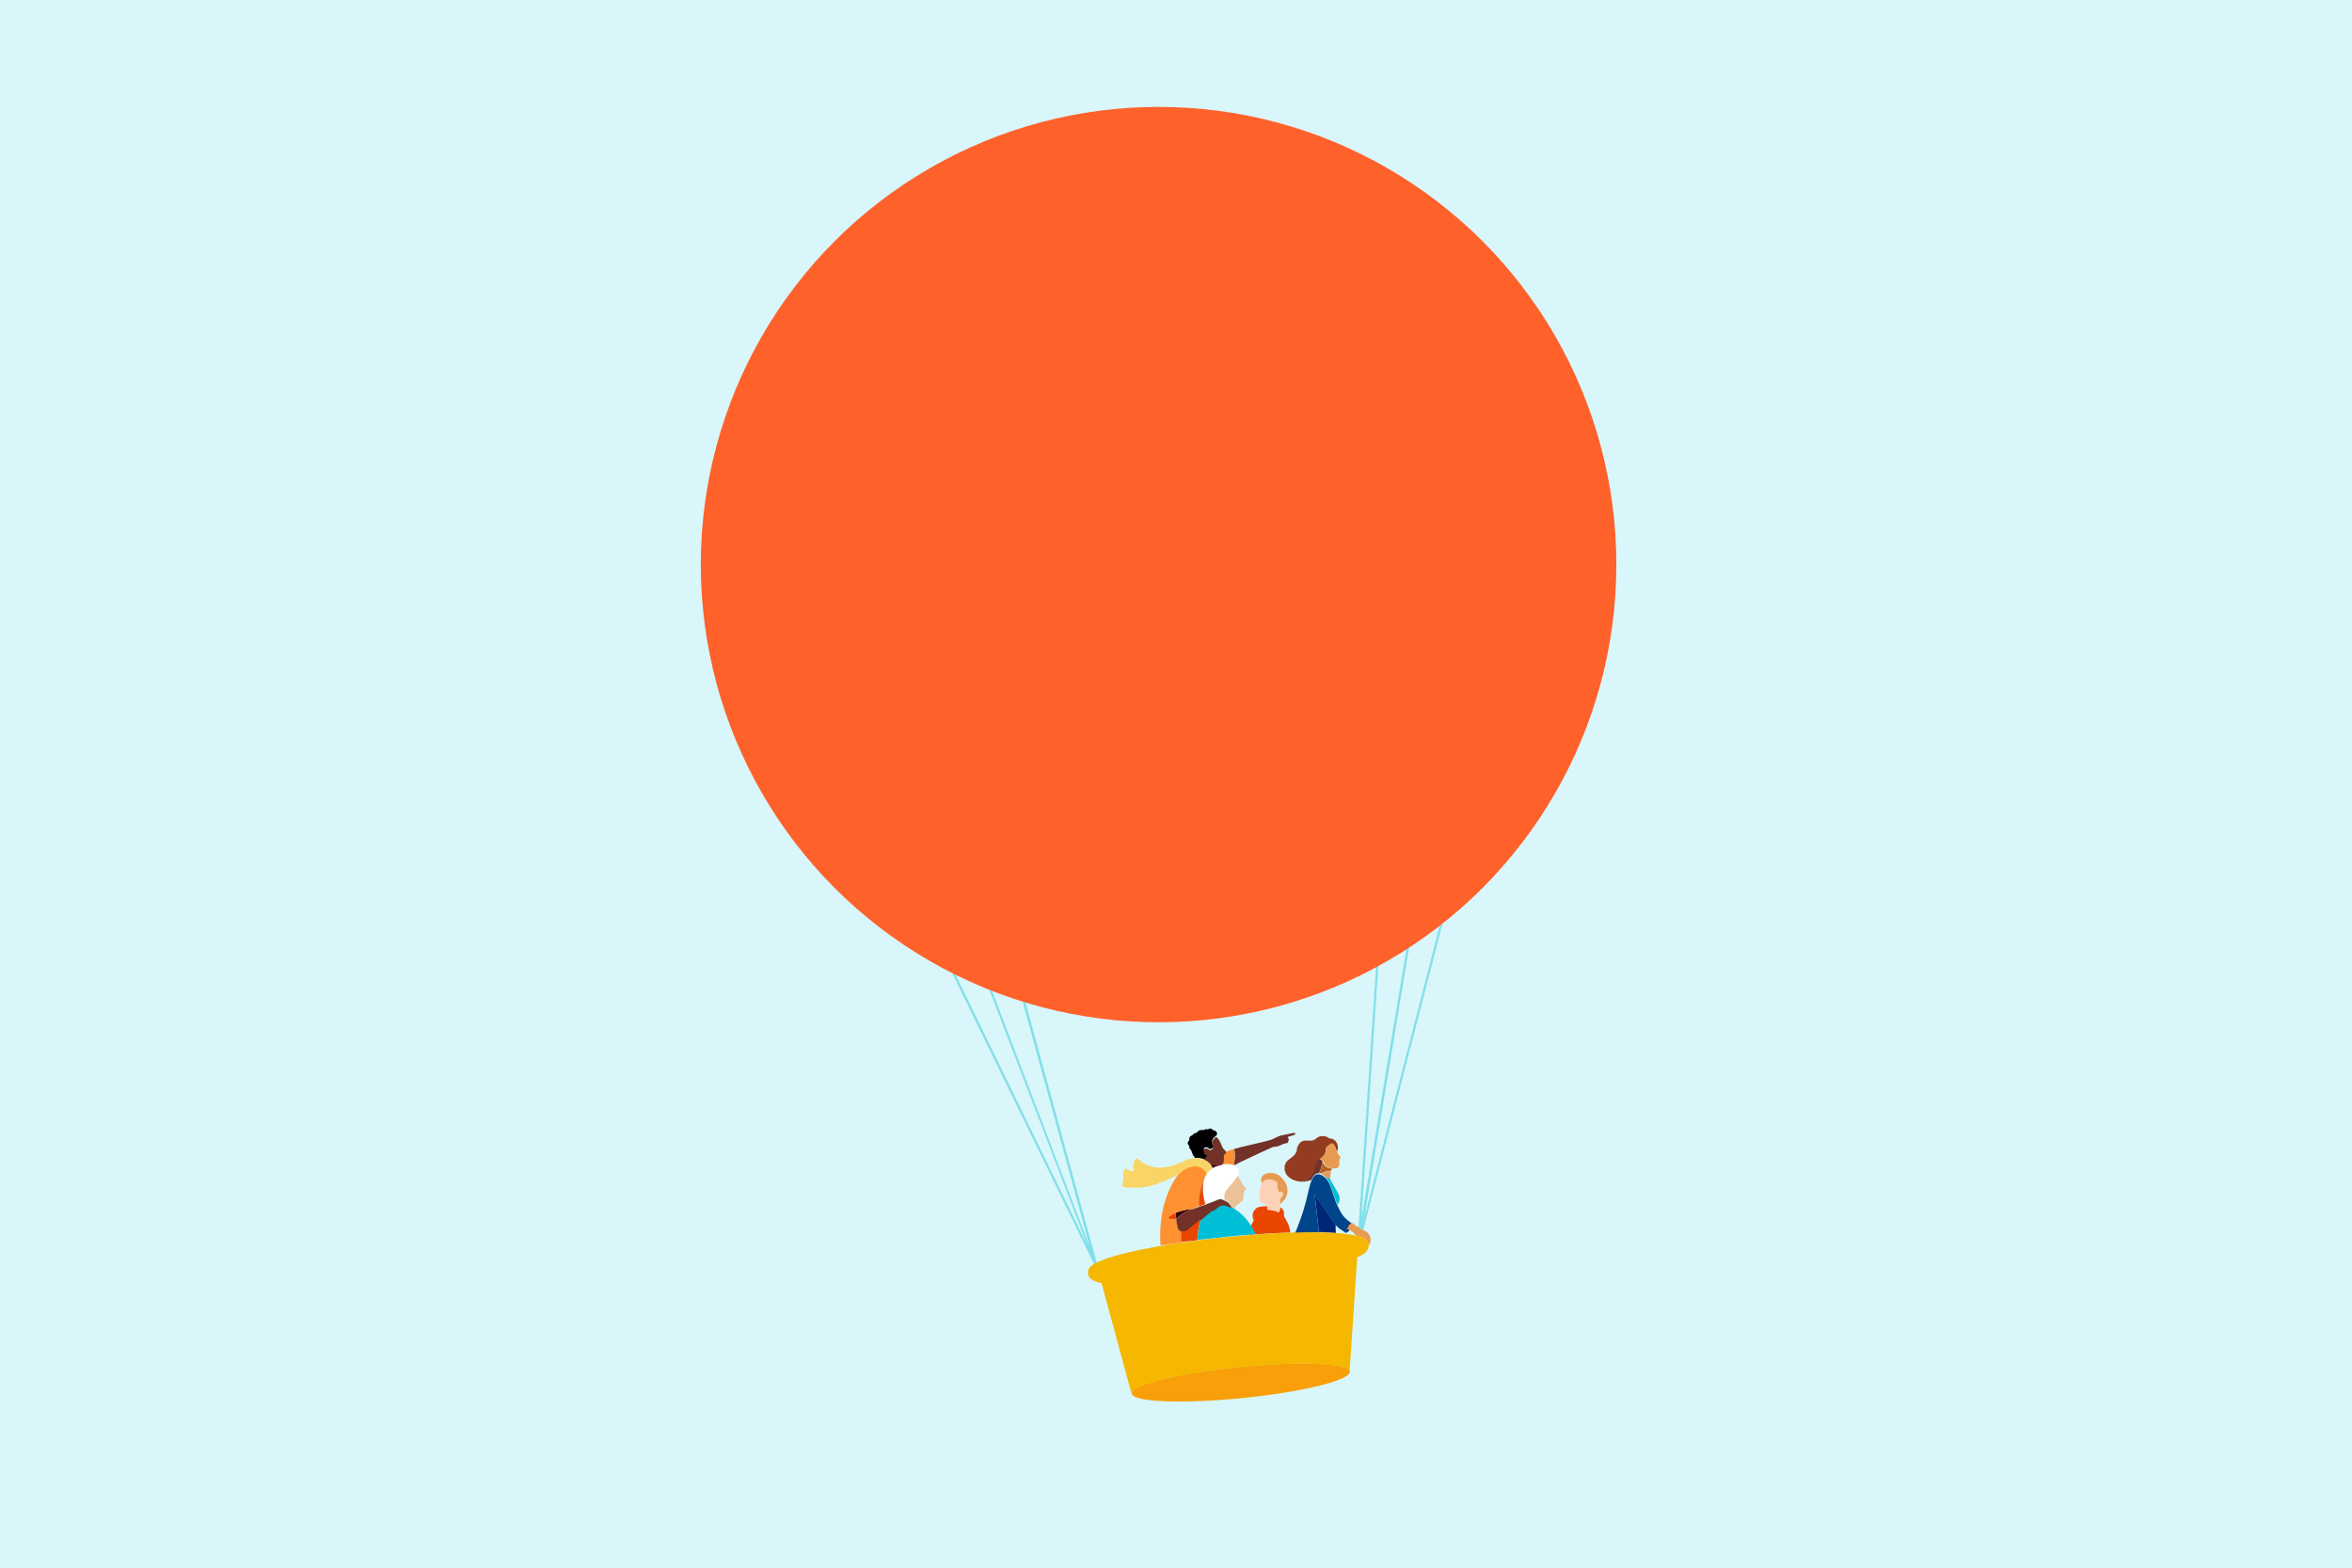 <?xml version="1.0" encoding="utf-8"?>
<!-- Generator: Adobe Illustrator 26.5.2, SVG Export Plug-In . SVG Version: 6.00 Build 0)  -->
<svg version="1.1" id="Layer_1" xmlns="http://www.w3.org/2000/svg" xmlns:xlink="http://www.w3.org/1999/xlink" x="0px" y="0px"
	 viewBox="0 0 1080 720" style="enable-background:new 0 0 1080 720;" xml:space="preserve">
<style type="text/css">
	.st0{fill:#D9F6FA;}
	.st1{fill:#80DFEA;}
	.st2{fill:#FF612B;}
	.st3{fill:#933C21;}
	.st4{fill:#E79B52;}
	.st5{fill:#B86121;}
	.st6{fill:#733127;}
	.st7{fill:#002677;}
	.st8{fill:#00BED5;}
	.st9{fill:#00448A;}
	.st10{fill:#EB4600;}
	.st11{fill:#FDD2B6;}
	.st12{fill:#EBC298;}
	.st13{fill:#FFFFFF;}
	.st14{fill:#FF9132;}
	.st15{fill:#3C0000;}
	.st16{fill:#F9D466;}
	.st17{fill:#F89F09;}
	.st18{fill:#F5B700;}
</style>
<g id="Background">
	<rect class="st0" width="1080" height="720"/>
</g>
<g id="ILLUSTRATION">
	<g>
		<g>
			<g>
				<path class="st1" d="M624.5,564.2c0,0,0.6,0.3,1.5,0.7l36.4-140.8c-0.4,0.3-0.9,0.7-1.3,1l-34.6,134L647,435.3
					c-0.3,0.3-0.7,0.4-1.2,0.7l-20.7,124.2l7.8-116.6c-0.3,0.1-0.7,0.3-1,0.6l-8.1,119.8L624.5,564.2z"/>
				<path class="st1" d="M469.6,460l30.8,112.6L455.5,455c-0.4-0.1-0.9-0.3-1.2-0.4L499.3,572l-60.6-124.5c-0.4-0.3-1-0.4-1.5-0.7
					l65.2,133.8c0.3-0.3,0.7-0.4,1.2-0.6l-32.7-119.5C470.4,460.3,469.9,460.1,469.6,460z"/>
				<ellipse class="st2" cx="532" cy="259.3" rx="210.2" ry="210.2"/>
			</g>
			<g>
				<g>
					<path class="st3" d="M604,535.9c0.4-2.5,2.1-3.5,2.1-3.5l0,0c0.4-0.4,0.9-0.7,1.3-1.2l0,0c0.1-0.1,0.3-0.3,0.3-0.3
						c0.1-0.1,0.3-0.3,0.4-0.6c0.7-1,0.6-1.5,0.6-2.3c0-1.2,1.8-2.3,2.8-2.8c1.5,0.4,2.1,2.6,2.3,4l0,0c1.6-3.1-0.6-6.6-3.4-6.3
						c0,0-0.4-0.6-1.5-0.9c-1-0.4-2.3-0.3-3.4,0.1c-0.9,0.4-1.5,1.2-2.3,1.5c-1.5,0.6-3.2,0-4.8,0.4c-1.5,0.4-2.3,1.8-2.8,3.2
						c-0.1,0.7-0.1,1.6-0.6,2.3c-0.9,1.9-3.2,2.6-4.4,4.3c-1.2,1.8-0.9,4.3,0.3,5.9c1.3,1.6,3.4,2.6,5.4,2.9
						c0.4,0.1,0.9,0.1,1.3,0.1l0,0C600.7,542,603.2,539.7,604,535.9z"/>
					<path class="st4" d="M615.4,531.2c-0.6-0.6-1.2-1.6-1.5-2.2c-0.4-1.3-0.9-3.4-2.3-4c-0.9,0.6-2.8,1.6-2.8,2.8
						c0,1,0.1,1.3-0.6,2.3c-0.1,0.1-0.3,0.3-0.4,0.6c-0.1,0.1-0.3,0.3-0.3,0.3l0,0c-0.4,0.4-1,0.9-1.3,1.2c0.1,0.4,0.6,0.7,1.3,0.6
						c0,0,0.3,3.7,4.6,3.8c0,0,0.9,0,1,0c0.6,0,1-0.1,1.5-0.6c0.3-0.4,0.4-0.7,0.4-1.5l0.1-2.3l0.4-0.3
						C615.7,531.8,615.6,531.3,615.4,531.2z"/>
					<path class="st5" d="M605.6,538.8c0.3,0,0.7,0.1,1,0.1c1.9-0.9,3.8-1.2,4.6-1.2c0.1-0.4,0.3-0.9,0.6-1
						c-4.3-0.1-4.6-3.8-4.6-3.8S607.4,536.2,605.6,538.8z"/>
					<path class="st6" d="M599.3,542.6c0.9-0.1,1.8-0.3,2.5-0.6c0.1,0,0.3-0.1,0.4-0.1c0.3-0.7,0.7-1.5,1.3-2.2
						c0.6-0.7,1.3-0.9,2.1-0.9c1.6-2.8,1.6-5.9,1.6-5.9l0,0c-0.6,0-1-0.3-1.3-0.6c0,0-1.6,1-2.1,3.5c-0.7,3.8-3.2,6.2-6,6.8
						C598.4,542.8,598.8,542.8,599.3,542.6z"/>
					<path class="st7" d="M618.2,566L618.2,566c0.1,0,0.1,0,0.3,0c0.6-0.3,0.9-0.6,1.2-1c-0.4-0.3-0.9-0.6-1.2-0.6
						C618.4,564.8,618.2,565.4,618.2,566z"/>
					<path class="st4" d="M628.2,566.4c-0.4-0.7-3.7-2.2-3.7-2.2l-4-2.8c0,0-1.5,0.4-2.1,2.8c0.7,0.4,3.1,1.8,3.1,1.8
						c0.4,1.3,1.8,1.6,2.5,1.8l0,0c2.6,0.7,4.1,1.8,4.4,3.5l0,0c0.1,0.3,0.3,0.4,0.4,0.3c0.1,0,0.3,0,0.4-0.7c0-0.4,0.3-1.3,0.1-1.8
						C629.4,568.2,628.8,567.1,628.2,566.4z"/>
					<path class="st8" d="M610.3,542.9c0.7,1.3,1,2.6,1.5,4c0.4,1.2,0.7,2.3,1.2,3.5c0.3,0.7,0.7,1.8,1.2,2.9l0.4-0.7
						c0.7-1.3,0.7-2.8,0.1-4.1l-4.1-7.2l-2.2-1C609.3,541.2,610,542.2,610.3,542.9z"/>
					<g>
						<path class="st4" d="M608.5,540.4l2.2,1c0.1-1,0.3-2.6,0.4-2.9c0-0.1,0-0.4,0.1-0.6c-0.7,0-2.6,0.3-4.6,1.2
							c0.3,0.1,0.4,0.3,0.7,0.4C607.9,539.8,608.5,540.4,608.5,540.4z"/>
					</g>
					<path class="st7" d="M613.4,566.3c-0.1-1.2-0.1-2.5-0.1-3.8c-0.7-0.9-1.5-1.8-2.1-2.8c-0.4-0.9-4.8-7-7.5-11.2l1.9,17.3
						C608.5,566,611.2,566.1,613.4,566.3z"/>
					<path class="st9" d="M605.6,566l-1.9-17.3c2.6,4,7,10.1,7.5,11.2c0.6,1,1.2,1.9,2.1,2.8c0.6,0.6,1.2,1.2,1.8,1.6
						c1,0.7,3.1,2.1,3.1,2.1c0.4-3.8,2.3-4.6,2.3-4.6c-0.7-0.6-1.5-1.2-2.2-1.8c-1.3-1.2-2.3-2.5-3.1-4.1c-0.9-1.8-1.8-3.7-2.2-5
						c-0.4-1.2-0.9-2.3-1.2-3.5c-0.4-1.3-0.9-2.8-1.5-4c-0.4-0.7-1-1.8-1.9-2.6c0,0-0.4-0.4-1.2-0.9c-1.2-0.7-2.9-0.9-3.8,0.3
						c-3.2,4.3-1.9,10.1-8.8,26.3C598.7,566,602.4,566,605.6,566z"/>
				</g>
				<g>
					<path class="st4" d="M588.9,541.3c-2.6-3.1-5.7-2.8-7.5-2.3c-0.9,0.3-1.8,0.9-2.1,1.8c-0.3,0.7-0.4,1.6,0.1,2.8l0,0
						c0.3-0.7,1.2-1.5,2.1-1.6c1.8-0.4,3.4,0.3,4.4,0.7c0.4,0.1,0.6,0.6,0.6,1.2c0,0.9,0,1.6,0.1,2.1c0.1,1,0.9,1.8,0.9,1.8
						c0.7-0.7,1.5-0.3,1.5,0.6c0,1.5-1.2,1.9-1.2,1.9v3.2c0.4-1.3,1.8-1.9,2.5-3.2C591.1,548.8,592.4,545.3,588.9,541.3z"/>
					<path class="st10" d="M573.6,567.1c6.6-0.4,13.1-0.9,18.9-1c-0.3-3.4-2.2-6.3-2.9-7.5c0-0.4,0-1.2,0-1.8
						c-0.1-0.7-0.7-1.9-1.8-2.3v0.1c0,1-0.3,1.6-0.6,2.1c-2.3-1.2-5-1.2-5.3-1.2l0.1-1.2c0-0.1,0-0.3,0-0.3c-2.3,0-4.7,0.1-5.7,1.5
						c-2.1,2.2-0.6,5-0.6,5C574.2,562.9,573.7,565.4,573.6,567.1z"/>
					<path class="st11" d="M582,554.5l-0.1,1.2c0.3,0,2.9,0,5.3,1.2c0.3-0.4,0.4-1,0.6-2.1v-4.7c0,0,1.2-0.4,1.2-1.9
						c0-0.9-0.7-1.3-1.5-0.6c0,0-0.7-0.6-0.9-1.8c0-0.3-0.1-1.2-0.1-2.1c0-0.4-0.1-0.9-0.6-1.2c-0.9-0.4-2.6-1.2-4.4-0.7
						c-0.7,0.1-1.6,0.9-2.1,1.6c-0.4,0.9-0.7,1.9-0.9,2.9c-0.1,1.2-0.3,2.5-0.1,4.1c0,0.7,0.4,1.5,1,1.9c0.6,0.4,1.3,0.9,2.1,1.2
						C581.8,553.8,582.1,554.1,582,554.5z"/>
				</g>
				<g>
					<path class="st12" d="M563.9,551.9c0.3,0.3,1.2,1.5,1.3,1.6c0.3,0.4,0,1-0.4,0.7c0.6,0.3,1.3,0.7,2.2,1.2v-0.1
						c0.1-0.9,0.7-1.8,1.5-2.2l1.5-1.2c0.6-0.4,1-1,1-1.9c0,0,0.1-1.8,0.1-2.2s0.1-0.6,0.3-0.7c0.1-0.1,0.4-0.3,0.6-0.6
						c0.1-0.1,0.1-0.3,0.1-0.6s-0.1-0.4-0.4-0.7c-0.3-0.3-0.4-0.4-0.7-0.7c-0.3-0.3-0.4-0.6-0.7-1c-0.4-0.7-0.7-1.6-1.2-2.3
						c-0.4-0.7-0.9-1.3-1-1.5c-0.1,0.4-0.4,1-0.9,1.5c-3.2,4.3-5.9,5.1-5.1,9.5C563,551.1,563.5,551.4,563.9,551.9z"/>
					<g>
						<path class="st13" d="M568.6,536.8c-0.6-1.3-2.1-1.8-3.5-1.9c-2.8-0.3-8.7,0-11.5,5.4c-2.2,4.4-1,9.7-0.1,12.8l4.1-1.8
							c1.8-0.9,2.6-1,3.1-0.9s1,0.3,1.6,0.6c-0.7-4.4,2.1-5.3,5.1-9.5C569,539.3,569,537.8,568.6,536.8z"/>
					</g>
					<path class="st8" d="M563.2,568c4.6-0.4,9.1-0.9,13.5-1.2c-0.6-1.2-1.3-2.5-1.5-2.6c-3.8-6.6-8.1-9-10.4-10.1
						c0,0-0.6-0.3-1.2-0.6c-1.2-0.4-3.1-0.7-4.7,0.7c-0.3,0.1-0.4,0.4-0.7,0.6c-0.7,0.6-1.9,0.9-1.9,0.9l-4.8,4
						c-1.2,3.7-1.5,7.3-1.6,9.7C554.2,569.1,558.6,568.6,563.2,568z"/>
				</g>
				<g>
					<path class="st14" d="M560.8,534.8c1.6-0.3,3.1-0.3,4.1-0.1c0.4,0,0.9,0.1,1.5,0.3c1.3-4.8,0.1-7.2,0.1-7.2s-1.5,0.3-3.5,1.2
						c0,0.1,0,0.3-0.1,0.4c-0.3,0.3-0.9,0.7-0.9,0.7s0,1,0,2.5C562,534,561.4,534.7,560.8,534.8z"/>
					<path class="st6" d="M552.7,529.7c0.1,0.4,0.4,0.7,0.9,0.9c0.3,0.1,0.6,0.3,0.6,0.3s-0.6,0.7-1.3,1.8c1.3,0.4,2.3,1.3,3.2,2.5
						l3.2,0.3c0.4-0.1,1-0.3,1.5-0.4c0.6-0.1,1.2-0.9,1.2-2.2c0-1.5,0-2.5,0-2.5s0.6-0.4,0.9-0.7c0.6-0.9-0.7-1.2-1.6-2.9
						c-0.4-0.7-0.7-1.6-1-2.3c-0.4-0.7-1-1.9-1.9-2.3c-0.1,0.1-0.3,0.1-0.4,0.3c-0.7,0.6-2.3,2.1-1,4.8c0.1,0.3-1.5,1.3-1.6,1
						c-0.6-0.7-1.3-1-2.1-0.7C552.4,527.7,552.3,528.7,552.7,529.7C552.7,529.6,552.7,529.6,552.7,529.7z"/>
					<path class="st15" d="M539.8,557l0.3,2.8c3.5-3.5,7.8-4.6,7.8-4.6C544.5,555.4,541.6,556.3,539.8,557z"/>
					<path class="st10" d="M539.8,557c-3.7,1.5-5.1,3.4,0.3,2.8L539.8,557z"/>
					<path d="M558.8,520.2c-0.1-0.4-0.6-0.9-1.2-1h-0.1c-0.1,0-0.4-0.1-0.6-0.3c0,0-0.9-1-1.9-0.4l-0.1,0.1c-0.1,0-0.3,0.1-0.4,0.1
						c-0.1,0-0.3,0-0.4-0.1c-0.3,0-0.6,0-0.7,0c0,0-0.1,0-0.1,0.1c-0.3,0.3-0.7,0.3-1.2,0.3c-0.3-0.1-0.7,0-1.2,0.1
						c-0.4,0.1-0.7,0.4-1,0.7c-0.3,0.3-0.6,0.6-1,0.6s-0.7,0.3-1.2,0.7c0,0,0,0,0,0.1c-0.1,0.1-0.3,0.3-0.4,0.3c0,0-1.3,0.4-1.2,1.6
						c0,0.1,0,0.1,0,0.3s0,0.3-0.1,0.4c0,0.1-0.1,0.3-0.3,0.4s-0.3,0.4-0.3,0.7s0,0.4,0.1,0.6c0.1,0.3,0.4,0.4,0.6,0.9
						c0,0.1,0,0.3,0,0.4c0,0.3,0.1,0.6,0.3,0.9c0,0.1,0.1,0.1,0.3,0.3c0.3,0.1,0.4,0.4,0.4,0.7c0.4,1.3,1,2.3,1.6,3.1
						c1.6-0.1,3.1,0.1,4.4,0.7c0.7-0.9,1.3-1.8,1.3-1.8s-0.3-0.1-0.6-0.3c-0.4-0.1-0.7-0.4-0.9-0.9l0,0c-0.4-1-0.3-2.1,0.4-2.5
						c0.6-0.3,1.5,0,2.1,0.7c0.3,0.3,1.8-0.6,1.6-1c-1.3-2.8,0.3-4.3,1-4.8C558.5,521.6,559,521.2,558.8,520.2z"/>
					<path class="st14" d="M542.6,570.7c-0.1-1.8-0.3-3.5-0.1-5.1c-0.9-0.3-1.6-1.2-1.8-2.1c-0.3-1.2-0.4-2.5-0.6-3.7l0,0
						c-5.4,0.6-4-1.3-0.3-2.8c1.9-0.7,4.8-1.6,8.2-1.8l0,0l2.6-1.2c-0.4-6.8,2.2-11.9,2.3-12.2c0.1-0.6,0.4-1.2,0.7-1.8
						c0.1-0.3,0.3-0.6,0.6-0.9c0-0.1-1-3.1-4.1-3.7c-2.3-0.4-5.3,0.7-7.2,2.2c-0.4,0.3-0.7,0.7-1.2,1c0,0-10.4,11.2-8.8,33.3
						C536,571.7,539.2,571.1,542.6,570.7z"/>
					<path class="st6" d="M547.9,555.3c0,0-4.4,1-7.8,4.6c0.1,1.2,0.3,2.3,0.6,3.7c0.1,1,0.9,1.8,1.9,2.1c0.9,0.3,2.1,0.1,2.8-0.4
						l11-9c0,0,1.2-0.3,1.9-0.9c0.3-0.1,0.4-0.4,0.7-0.6c1.6-1.6,3.5-1.2,4.7-0.7c0.6,0.3,1.2,0.4,1.2,0.6c0.4,0.1,0.7-0.3,0.4-0.7
						c-0.1-0.1-1-1.3-1.3-1.6c-0.9-0.7-2.3-1.3-3.2-1.6c-0.4-0.1-1.3,0-3.1,0.9L547.9,555.3z"/>
					<path class="st16" d="M554.1,539.3c0.7-1.2,1.8-2.2,2.8-2.8c-2.2-4.8-8.4-5.6-13.4-3.2c-0.1,0.1-0.3,0.1-0.6,0.3
						c-12.8,6.2-18.8-0.1-20.4-1.3c-0.4-0.3-0.6-0.4-1,0c-1.3,1.3-1.3,3.7-1,5.7c-1-0.1-1.9-0.4-2.8-0.9c-0.4-0.1-0.7-0.4-1-0.3
						c-0.7,0.4-1,1.6-0.9,3.2c0.1,1.5,0.1,2.5-0.3,3.2c-0.6,1.5-0.3,1.9,1.5,2.1c3.1,0.3,8.2,0.4,12.6-1l0,0c5.1-1.5,9.7-4,12.2-5.4
						c1.8-1.9,5.3-3.7,8.1-3.1C553,536.2,554.1,539.1,554.1,539.3z"/>
					<path class="st6" d="M594.1,520.3c-1.2,0.3-4.6,0.9-5.9,1.2c-0.7,0.1-2.1,0.9-4.1,1.8c-3.7,1.3-13.2,3.1-17.5,4.4l0,0l0,0
						c0,0,1.2,2.3-0.1,7.2c0.1,0,0.3,0.1,0.6,0.1l1.9-1c0,0,9.1-4.4,15.7-7.3c0.9,0,2.2-0.1,3.2-0.7c1.2-0.6,2.3-0.9,2.9-1
						c0.3,0,0.4-0.1,0.6-0.3c0.1-0.3,0.4-1.2,0.4-1.5c-0.1-0.3-0.4-0.9-0.6-1c1.8-0.6,2.9-0.9,2.9-0.9
						C594.9,521.2,595,520.2,594.1,520.3z"/>
					<g>
						<path class="st10" d="M553.5,552.9c-0.9-2.6-1.8-7-0.6-11c-0.1,0.4-2.8,5.4-2.3,12.2L553.5,552.9z"/>
						<path class="st10" d="M549.8,569.6c0.1-2.3,0.4-6,1.6-9.7l-6.2,5c-0.7,0.6-1.8,0.9-2.8,0.4l0,0c-0.1,1.6-0.1,3.4,0.1,5.1
							C545,570.2,547.3,569.9,549.8,569.6z"/>
					</g>
					<g>
						<path class="st15" d="M559.3,535.3l-3.2-0.3c0.3,0.4,0.6,0.9,0.7,1.5C557.7,535.9,558.5,535.6,559.3,535.3z"/>
					</g>
				</g>
			</g>
			<g>
				<path class="st17" d="M569,627.8c-27.6,2.8-49.8,8.2-49.3,12.2l0,0c0.4,4,23.2,4.8,50.8,2.1c27.6-2.8,49.8-8.2,49.3-12.2l0,0
					C619.5,626,596.8,625,569,627.8z"/>
				<g>
					<path class="st18" d="M617.8,566.7c-10-1.3-32.3-0.9-54.8,1.5c-22.5,2.2-44.3,6.2-53.9,9.5c-6.6,2.3-9.8,3.8-9.5,7.2
						c0.3,2.8,3.2,3.8,6.2,4.4l13.8,50.8c-0.3-4,21.7-9.4,49.3-12.2c27.6-2.8,50.4-1.9,50.8,2.1l0,0l3.5-52.6
						c2.9-1.2,5.4-2.8,5.3-5.6C628.2,568.5,624.8,567.6,617.8,566.7z"/>
				</g>
			</g>
		</g>
	</g>
</g>
</svg>
